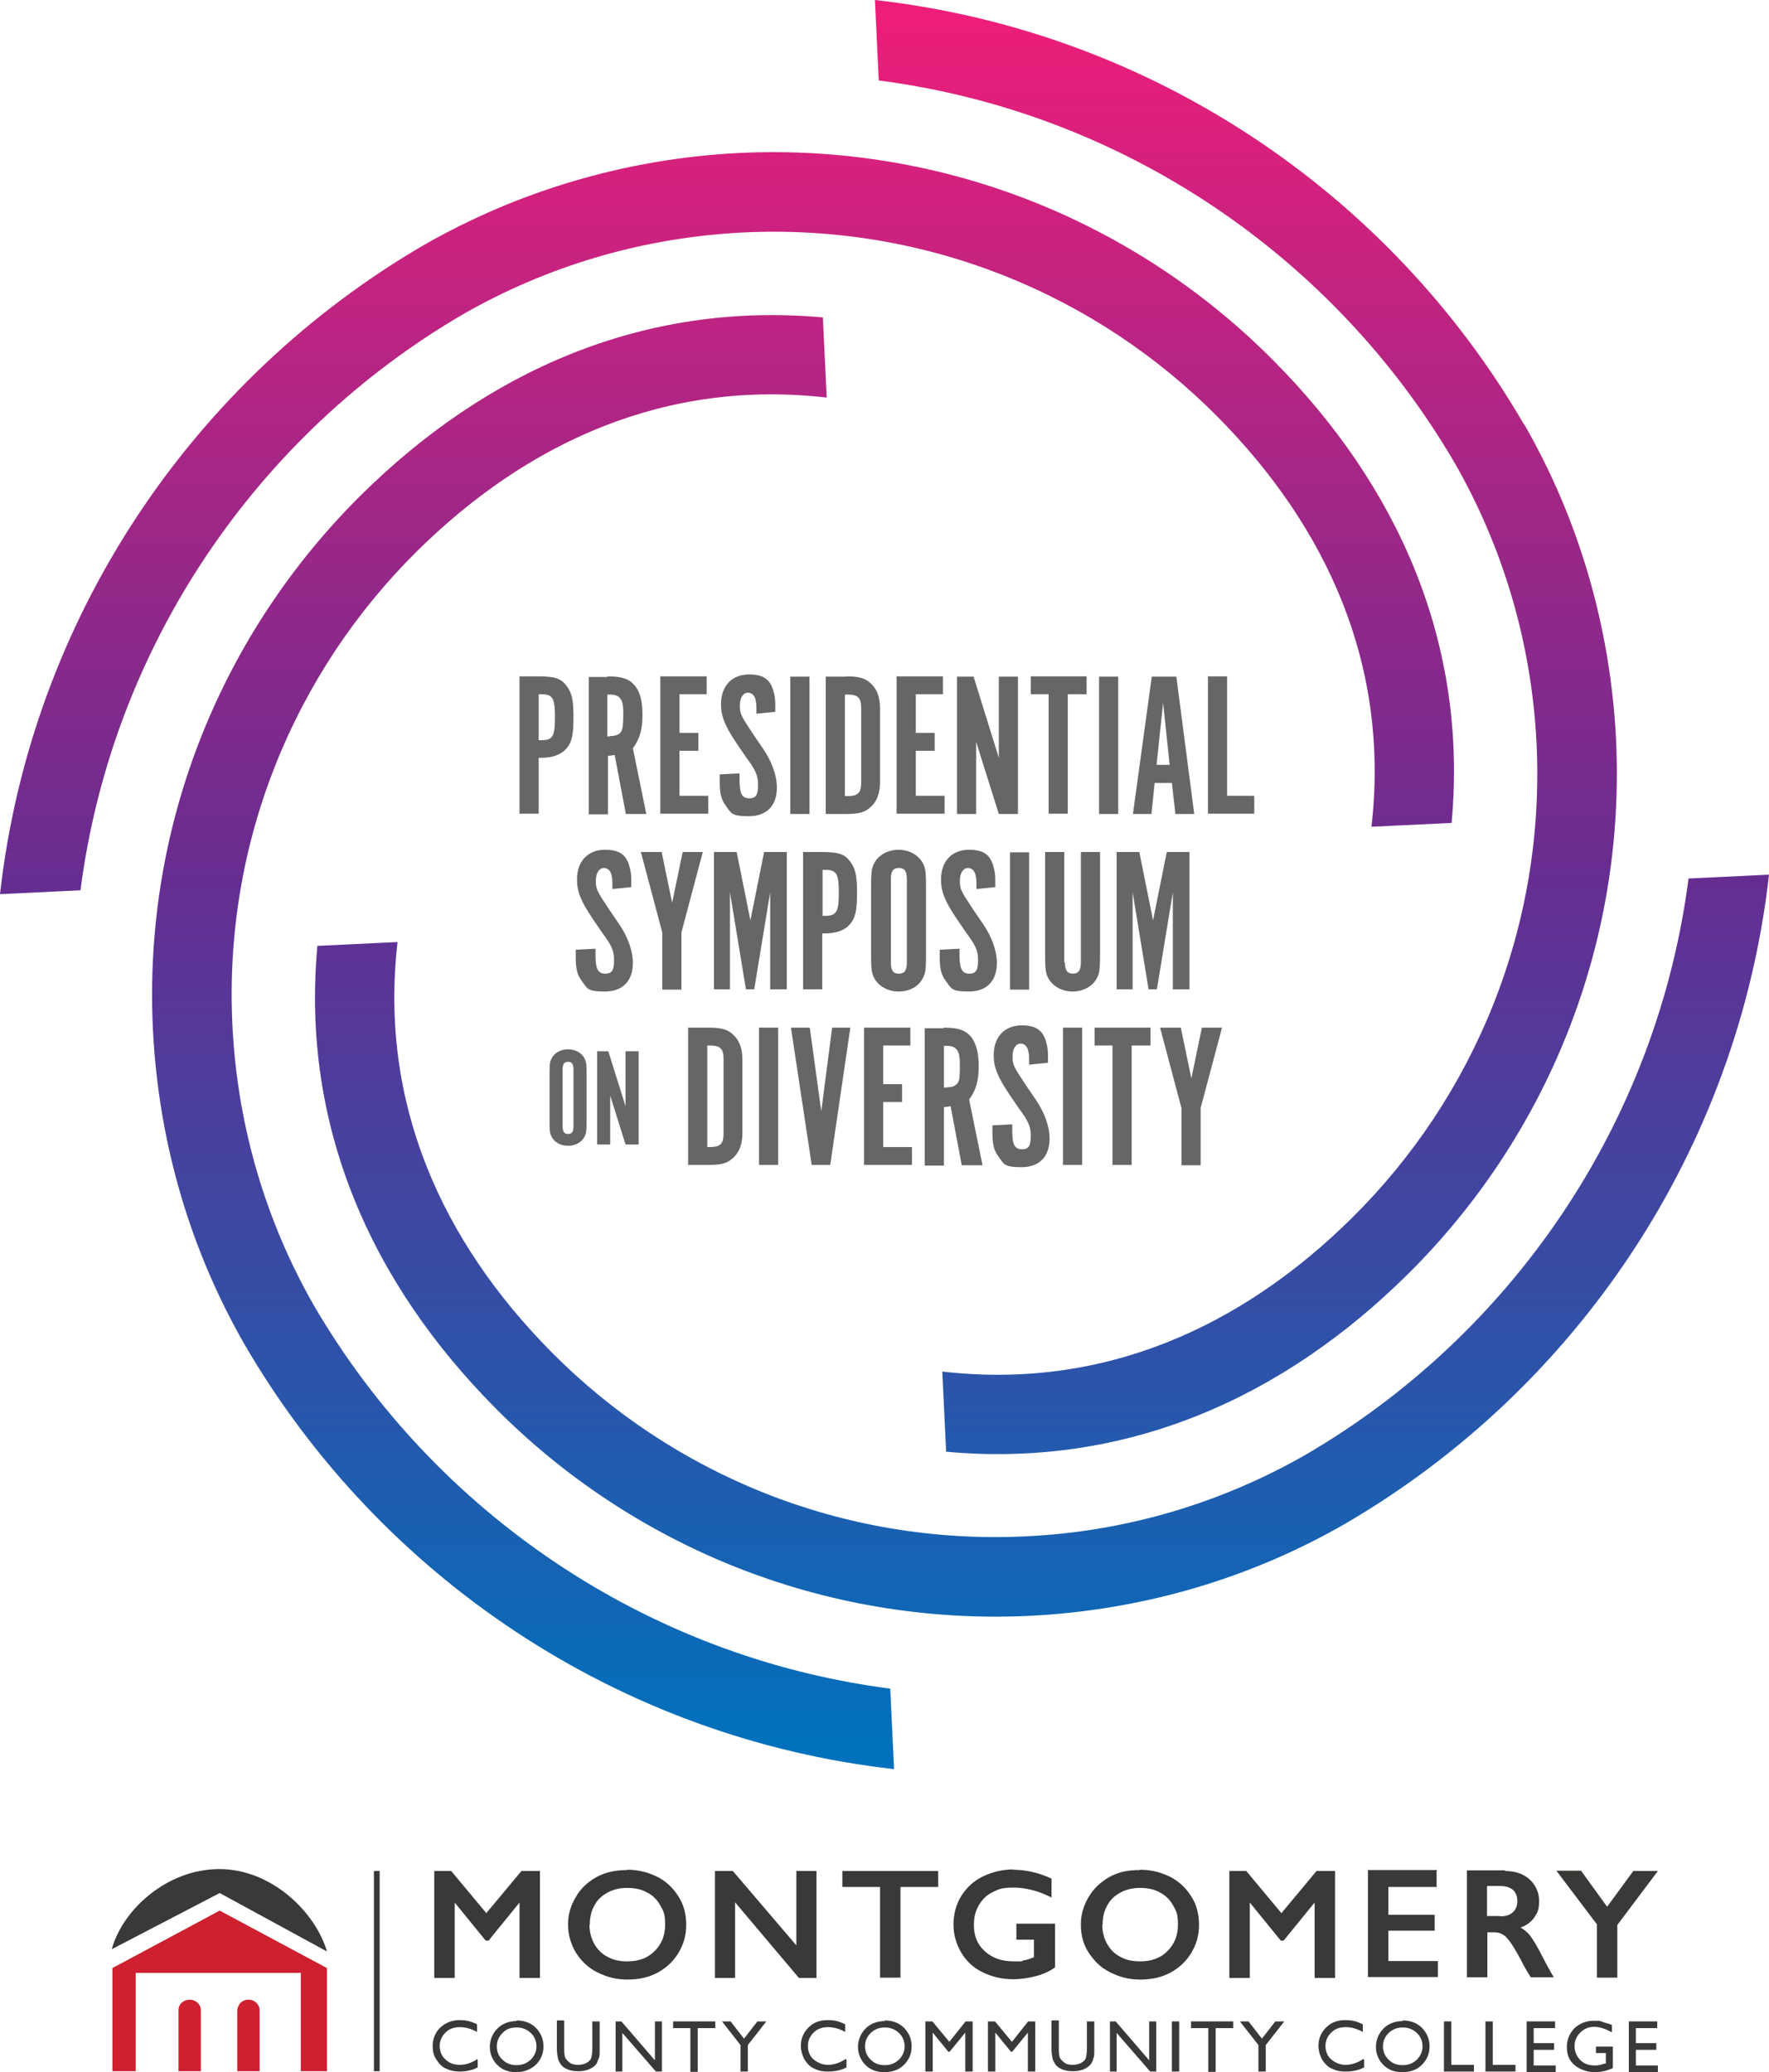 <?xml version="1.0" encoding="UTF-8"?>
<svg id="Layer_1" xmlns="http://www.w3.org/2000/svg" version="1.1" xmlns:xlink="http://www.w3.org/1999/xlink" viewBox="0 0 554 648.9">
  <!-- Generator: Adobe Illustrator 29.0.0, SVG Export Plug-In . SVG Version: 2.1.0 Build 186)  -->
  <defs>
    <style>
      .st0 {
        fill: #ce202f;
      }

      .st1 {
        fill: #666;
      }

      .st2 {
        fill: url(#linear-gradient);
        fill-rule: evenodd;
      }

      .st3 {
        fill: #373a36;
      }
    </style>
    <linearGradient id="linear-gradient" x1="277" y1="133.1" x2="277" y2="674.7" gradientTransform="translate(0 -128.2)" gradientUnits="userSpaceOnUse">
      <stop offset="0" stop-color="#ed1e79"/>
      <stop offset=".5" stop-color="#662d91"/>
      <stop offset="1" stop-color="#0071bc"/>
    </linearGradient>
  </defs>
  <g>
    <path class="st1" d="M168.4,211.8c5.2,0,7.2.6,8.9,2.8,1.8,2.3,2.3,4.5,2.3,10s-.5,7.9-2.3,9.9c-1.6,1.8-4.2,2.8-7.8,2.8h-.8v17.5h-6v-43h5.7ZM169.5,231.8c3.6,0,4.3-1.2,4.3-7.2s-.7-7.2-4.3-7.2h-.8v14.4h.8Z"/>
    <path class="st1" d="M190.1,211.8c4.8,0,7,.8,8.8,3,1.6,2,2.3,4.9,2.3,9s-.6,7.3-3,10.5l4.2,20.6h-6.4l-3.5-18.5c-1,.2-1.2.2-2.1.3v18.3h-6v-43h5.9l-.2-.2ZM191,230.5c1.9,0,3-.5,3.6-1.5.4-.8.6-1.9.6-5.8s-.8-5.7-4.2-5.7h-.8v13.1h.8,0Z"/>
    <path class="st1" d="M221.3,211.8v5.6h-8.5v12.1h5.9v5.6h-5.9v14.1h9v5.6h-15v-43h14.5Z"/>
    <path class="st1" d="M231.6,242.2v1.9c0,4.5.8,5.9,3.1,5.9s2.7-1.5,2.7-4.3-.7-4.5-3.7-8.5l-3-4.4c-3.7-5.5-4.9-8.5-4.9-12.3,0-5.7,3.4-9.3,8.8-9.3s7,2.3,7.9,6.3c.3,1.6.3,1.8.3,5.4l-5.9.6c0-2.2,0-3-.2-3.9-.2-1.7-1.2-2.7-2.5-2.7s-2.5,1.4-2.5,4,.3,3.2,4.3,9.2l3,4.4c2.8,4.1,4.3,8.5,4.3,12.1,0,5.7-3.2,9-8.8,9s-5.5-1-7.2-3.3c-1.4-1.9-1.9-3.7-1.9-7.5s0-1.3,0-2.3l5.9-.3h.3Z"/>
    <path class="st1" d="M253.5,254.9h-6v-43h6v43Z"/>
    <path class="st1" d="M265,211.8c4.2,0,6.1.6,7.9,2.4,1.8,1.7,2.7,4.3,2.7,7.6v23.2c0,3.2-.9,5.8-2.7,7.5-1.8,1.8-3.7,2.4-7.9,2.4h-6.4v-43h6.4ZM265.4,249.3c3.3,0,4.3-1,4.3-4.3v-23.2c0-3.3-1-4.3-4.3-4.3h-.8v31.8h.8Z"/>
    <path class="st1" d="M295.3,211.8v5.6h-8.5v12.1h5.9v5.6h-5.9v14.1h9v5.6h-15v-43h14.5Z"/>
    <path class="st1" d="M318.8,254.9h-6l-7.1-22.6v22.6h-6v-43h5.2l7.9,25.4v-25.4h6v43Z"/>
    <path class="st1" d="M328.4,217.4h-5.6v-5.6h17.5v5.6h-5.9v37.4h-6v-37.4h0Z"/>
    <path class="st1" d="M350.2,254.9h-6v-43h6v43Z"/>
    <path class="st1" d="M360.6,254.9h-5.8l5.9-43h7.7l5.6,43h-5.9l-1.1-9.7h-5.4l-1,9.7h0ZM364.3,219.6l-2.1,19.9h4.1l-2.1-19.9h.1Z"/>
    <path class="st1" d="M378.3,211.8h6v37.4h8.5v5.6h-14.5v-43h0Z"/>
    <path class="st1" d="M186.5,297.1v1.9c0,4.5.8,5.9,3.1,5.9s2.7-1.5,2.7-4.3-.7-4.5-3.7-8.5l-3-4.4c-3.7-5.5-4.9-8.5-4.9-12.3,0-5.7,3.4-9.3,8.8-9.3s7,2.3,7.9,6.3c.3,1.6.3,1.8.3,5.4l-5.9.6c0-2.2,0-3-.2-3.9-.2-1.7-1.2-2.7-2.5-2.7s-2.5,1.4-2.5,4,.3,3.2,4.3,9.2l3,4.4c2.8,4.1,4.3,8.5,4.3,12.1,0,5.7-3.2,9-8.8,9s-5.5-1-7.2-3.3c-1.4-1.9-1.9-3.7-1.9-7.5s0-1.3,0-2.3l5.9-.3h.3Z"/>
    <path class="st1" d="M200.7,266.8h6.5l3.3,15.9,3.3-15.9h6.3l-6.7,25.2v17.9h-6v-17.9l-6.7-25.2h0Z"/>
    <path class="st1" d="M239.2,266.8h7.2v43h-5.2v-30.4l-5,30.4h-2.6l-5-30.4v30.4h-5v-43h7.1l4.3,21.4,4.3-21.4h-.1Z"/>
    <path class="st1" d="M257.2,266.8c5.2,0,7.2.6,8.9,2.8,1.8,2.3,2.3,4.5,2.3,10s-.5,7.9-2.3,9.9c-1.5,1.8-4.2,2.8-7.8,2.8h-.8v17.5h-6v-43h5.7,0ZM258.4,286.8c3.5,0,4.3-1.2,4.3-7.2s-.7-7.2-4.3-7.2h-.8v14.4h.8Z"/>
    <path class="st1" d="M290,298.9c0,5.2-.2,6.2-1.4,8.1-1.4,2.2-4.1,3.5-7.2,3.5s-5.7-1.4-7.2-3.5c-1.2-1.9-1.4-3-1.4-8.1v-21.2c0-5.1.2-6.2,1.4-8.1,1.4-2.1,4.1-3.5,7.2-3.5s5.7,1.4,7.2,3.5c1.2,1.9,1.4,3,1.4,8.1v21.2ZM284,275.3c0-2.5-.7-3.5-2.5-3.5s-2.5,1-2.5,3.5v26.1c0,2.5.7,3.5,2.5,3.5s2.5-1,2.5-3.5v-26.1Z"/>
    <path class="st1" d="M300.5,297.1v1.9c0,4.5.8,5.9,3.1,5.9s2.7-1.5,2.7-4.3-.7-4.5-3.7-8.5l-3-4.4c-3.7-5.5-4.9-8.5-4.9-12.3,0-5.7,3.4-9.3,8.8-9.3s7,2.3,7.9,6.3c.3,1.6.3,1.8.3,5.4l-5.9.6c0-2.2,0-3-.2-3.9-.2-1.7-1.2-2.7-2.5-2.7s-2.5,1.4-2.5,4,.3,3.2,4.3,9.2l3,4.4c2.8,4.1,4.3,8.5,4.3,12.1,0,5.7-3.2,9-8.8,9s-5.5-1-7.2-3.3c-1.4-1.9-1.9-3.7-1.9-7.5s0-1.3,0-2.3l5.9-.3h.3Z"/>
    <path class="st1" d="M322.3,309.9h-6v-43h6v43Z"/>
    <path class="st1" d="M333.5,301.4c0,2.5.8,3.5,2.5,3.5s2.5-1,2.5-3.5v-34.6h6v32.1c0,5.1-.2,6.2-1.4,8.1-1.4,2.1-4.1,3.5-7.2,3.5s-5.7-1.4-7.2-3.5c-1.2-1.9-1.4-3-1.4-8.1v-32.1h6v34.6h.2Z"/>
    <path class="st1" d="M365.3,266.8h7.2v43h-5.2v-30.4l-5,30.4h-2.6l-5-30.4v30.4h-5v-43h7.1l4.3,21.4,4.3-21.4h0Z"/>
    <path class="st1" d="M183.7,350.9c0,3.5-.1,4.2-.9,5.5-1,1.5-2.8,2.4-4.9,2.4s-3.9-.9-4.9-2.4c-.8-1.3-.9-2-.9-5.5v-14.4c0-3.5.1-4.2.9-5.5,1-1.5,2.8-2.4,4.9-2.4s3.9.9,4.9,2.4c.8,1.3.9,2,.9,5.5v14.4ZM179.6,334.9c0-1.7-.5-2.4-1.7-2.4s-1.7.7-1.7,2.4v17.8c0,1.7.5,2.4,1.7,2.4s1.7-.7,1.7-2.4v-17.8Z"/>
    <path class="st1" d="M200,358.4h-4.1l-4.8-15.3v15.3h-4.1v-29.2h3.5l5.4,17.2v-17.2h4.1v29.2h0Z"/>
    <path class="st1" d="M221.9,321.8c4.2,0,6.1.6,7.9,2.4,1.8,1.7,2.7,4.3,2.7,7.5v23.2c0,3.2-.9,5.8-2.7,7.5-1.8,1.8-3.7,2.4-7.9,2.4h-6.4v-43h6.4ZM222.3,359.2c3.3,0,4.3-1,4.3-4.3v-23.2c0-3.3-1-4.3-4.3-4.3h-.8v31.8h.8Z"/>
    <path class="st1" d="M243.7,364.8h-6v-43h6v43Z"/>
    <path class="st1" d="M254.2,364.8l-6.5-43h5.9l3.6,26.2,3.4-26.2h5.7l-6.3,43h-5.9,0Z"/>
    <path class="st1" d="M285.1,321.8v5.6h-8.5v12.1h5.9v5.6h-5.9v14.1h9v5.6h-15v-43h14.5Z"/>
    <path class="st1" d="M295.4,321.8c4.8,0,7,.8,8.8,3,1.5,2,2.3,4.9,2.3,9s-.6,7.3-3,10.5l4.2,20.6h-6.5l-3.5-18.5c-1,.2-1.2.2-2.1.3v18.3h-6v-43h5.9v-.2ZM296.4,340.5c1.9,0,3-.5,3.6-1.5.5-.8.6-1.9.6-5.8s-.8-5.7-4.2-5.7h-.8v13.1h.8Z"/>
    <path class="st1" d="M317,352.1v1.9c0,4.5.8,5.9,3.1,5.9s2.7-1.5,2.7-4.3-.7-4.5-3.7-8.5l-3-4.4c-3.7-5.5-4.9-8.5-4.9-12.3,0-5.7,3.4-9.3,8.8-9.3s7,2.3,7.9,6.3c.3,1.6.3,1.8.3,5.4l-5.9.6c0-2.2,0-3-.2-3.9-.2-1.7-1.2-2.7-2.5-2.7s-2.5,1.4-2.5,4,.3,3.2,4.3,9.2l3,4.4c2.8,4.1,4.3,8.5,4.3,12.1,0,5.7-3.2,9-8.8,9s-5.5-1-7.2-3.3c-1.4-1.9-1.9-3.7-1.9-7.5s0-1.3,0-2.3l5.9-.3h.3Z"/>
    <path class="st1" d="M338.9,364.8h-6v-43h6v43Z"/>
    <path class="st1" d="M348.4,327.4h-5.6v-5.6h17.5v5.6h-5.9v37.4h-6v-37.4h0Z"/>
    <path class="st1" d="M363.3,321.8h6.5l3.3,15.9,3.3-15.9h6.3l-6.7,25.2v17.9h-6v-17.9l-6.7-25.2h0Z"/>
  </g>
  <g>
    <g>
      <path class="st3" d="M68.8,592.8l33.6,18.3c-3.6-12.3-17.3-25.8-33.7-25.8s-30.3,12.7-33.7,25.1l34-17.7h-.1Z"/>
      <polygon class="st0" points="68.8 598.3 35.2 616.3 35.2 648.6 42.5 648.6 42.5 617.8 94.2 617.8 94.2 648.6 102.4 648.6 102.4 616.3 68.8 598.3"/>
      <path class="st0" d="M62.9,648.6v-19.1h0c0-1.8-1.5-3.3-3.5-3.3s-3.5,1.4-3.5,3.3h0v19.1h6.9,0Z"/>
      <path class="st0" d="M74.5,648.6h6.8v-19.1h0c0-1.8-1.5-3.3-3.5-3.3s-3.3,1.4-3.5,3.3h0v19.1h.1Z"/>
    </g>
    <rect class="st3" x="117.1" y="585.9" width="1.8" height="62.7"/>
    <g>
      <path class="st3" d="M141.3,585.9l11,13.2,11-13.2h5.8v33.5h-6.4v-23.5h-.1l-9.6,11.8h-.9l-9.6-11.8h-.1v23.5h-6.4v-33.5h5.8-.4Z"/>
      <path class="st3" d="M196.4,585.5c3.5,0,6.5.8,9.4,2.2,2.8,1.4,5,3.5,6.7,6.2s2.4,5.6,2.4,8.9-.8,6-2.4,8.7-3.8,4.7-6.5,6.2c-2.8,1.5-5.9,2.2-9.5,2.2s-6.5-.8-9.5-2.3-5-3.6-6.7-6.2c-1.5-2.6-2.4-5.5-2.4-8.7s.8-5.9,2.4-8.6c1.5-2.7,3.7-4.7,6.5-6.3,2.8-1.5,5.9-2.2,9.6-2.2h0ZM184.6,602.7c0,2.2.5,4.2,1.5,6s2.4,3.2,4.2,4.1c1.8,1,3.8,1.4,6.2,1.4,3.5,0,6.3-1,8.5-3.2s3.3-4.9,3.3-8.3-.5-4.2-1.5-6-2.4-3.2-4.2-4.1c-1.8-1-3.8-1.4-6.2-1.4s-4.4.5-6.2,1.5c-1.8,1-3.2,2.3-4.1,4.1-1,1.8-1.4,3.7-1.4,6h-.1Z"/>
      <path class="st3" d="M229.5,585.9l19.9,23.3v-23.3h6.3v33.5h-5.5l-20-23.7v23.7h-6.3v-33.5h5.6Z"/>
      <path class="st3" d="M293.8,585.9v5h-11.8v28.4h-6.4v-28.4h-11.8v-5h30.1-.1Z"/>
      <path class="st3" d="M317.1,585.5c4.1,0,8.2.9,12.2,2.8v5.9c-4.1-2.1-8.1-3.1-11.9-3.1s-4.6.5-6.5,1.4-3.3,2.3-4.4,4.2-1.5,3.8-1.5,6.2c0,3.5,1.2,6.2,3.5,8.2,2.3,2.1,5.3,3.1,9,3.1s2.1,0,3-.3c.9-.1,2.1-.5,3.3-1v-5.5h-5.5v-5h12.1v13.7c-1.7,1.2-3.6,2.1-5.9,2.7s-4.7,1-7.2,1c-3.6,0-6.7-.8-9.6-2.2s-5.1-3.5-6.7-6.2c-1.5-2.6-2.4-5.5-2.4-8.7s.8-6.3,2.4-8.9c1.7-2.7,3.8-4.7,6.8-6.2,3-1.4,6.2-2.2,9.6-2.2h-.1Z"/>
      <path class="st3" d="M357,585.5c3.5,0,6.5.8,9.4,2.2,2.8,1.4,5,3.5,6.7,6.2,1.7,2.7,2.4,5.6,2.4,8.9s-.8,6-2.4,8.7-3.8,4.7-6.5,6.2c-2.8,1.5-5.9,2.2-9.5,2.2s-6.5-.8-9.5-2.3-5-3.6-6.7-6.2-2.4-5.5-2.4-8.7.8-5.9,2.4-8.6,3.7-4.7,6.5-6.3,5.9-2.2,9.6-2.2h0ZM345.2,602.7c0,2.2.5,4.2,1.5,6,1,1.8,2.4,3.2,4.2,4.1,1.8,1,3.8,1.4,6.2,1.4,3.5,0,6.3-1,8.5-3.2s3.3-4.9,3.3-8.3-.5-4.2-1.5-6c-1-1.8-2.4-3.2-4.2-4.1-1.8-1-3.8-1.4-6.2-1.4s-4.4.5-6.2,1.5-3.2,2.3-4.1,4.1c-1,1.8-1.4,3.7-1.4,6h-.1Z"/>
      <path class="st3" d="M390.3,585.9l11,13.2,11-13.2h5.8v33.5h-6.4v-23.5h-.1l-9.6,11.8h-.9l-9.6-11.8h-.1v23.5h-6.4v-33.5h5.9-.5Z"/>
      <path class="st3" d="M449.9,585.9v5h-15.1v8.7h14.5v5h-14.5v9.5h15.5v5h-21.9v-33.5h21.6v.3Z"/>
      <path class="st3" d="M471.3,585.9c3.2,0,5.8.9,7.7,2.6,1.9,1.8,3,4,3,6.8s-.5,3.6-1.4,5-2.4,2.6-4.4,3.3c1,.6,2.1,1.4,2.8,2.3s1.9,2.7,3.1,5c2.1,4.1,3.6,6.8,4.5,8.3h-7.2c-.5-.8-1.2-1.9-2.1-3.5-1.8-3.6-3.2-5.9-4.1-7.2s-1.7-2.2-2.4-2.6c-.8-.5-1.7-.8-2.7-.8h-2.3v14.1h-6.4v-33.5h12.1-.1ZM469.8,600.1c1.7,0,3.1-.4,4-1.3,1-.9,1.4-2.1,1.4-3.5s-.5-2.7-1.4-3.5c-1-.8-2.3-1.2-4.1-1.2h-4v9.4h4.1Z"/>
      <path class="st3" d="M495.2,585.9l8.1,11.2,8.2-11.2h7.7l-12.7,16.9v16.5h-6.4v-16.7l-12.7-16.8h7.8Z"/>
    </g>
    <g>
      <path class="st3" d="M149.6,645v2.4c-1.7.9-3.6,1.3-5.6,1.3s-3.2-.4-4.5-1-2.2-1.7-3-3-1-2.6-1-4c0-2.3.8-4.2,2.4-5.8,1.7-1.5,3.6-2.3,6-2.3s3.5.4,5.5,1.3v2.4c-1.8-1-3.6-1.5-5.4-1.5s-3.3.5-4.5,1.7c-1.2,1.2-1.8,2.6-1.8,4.2s.6,3.2,1.8,4.2c1.2,1.2,2.7,1.7,4.5,1.7s3.7-.6,5.5-1.8h0Z"/>
      <path class="st3" d="M161.8,632.7c2.4,0,4.5.8,6,2.3s2.4,3.5,2.4,5.8-.8,4.2-2.4,5.8c-1.7,1.5-3.7,2.3-6.2,2.3s-4.4-.8-5.9-2.3-2.3-3.5-2.3-5.6.8-4.2,2.4-5.8c1.5-1.5,3.6-2.3,6-2.3h-.1ZM161.8,634.9c-1.8,0-3.3.5-4.4,1.7-1.2,1.2-1.8,2.6-1.8,4.2s.5,3.1,1.8,4.2c1.2,1.2,2.6,1.7,4.4,1.7s3.2-.6,4.4-1.7c1.2-1.2,1.8-2.6,1.8-4.2s-.6-3.1-1.8-4.2-2.6-1.7-4.4-1.7h0Z"/>
      <path class="st3" d="M185.5,633h2.3v8.9c0,1.2,0,2.2-.3,2.7s-.4,1.2-.6,1.5-.5.8-.9,1c-1.3,1-2.8,1.5-4.9,1.5s-3.7-.5-4.9-1.5c-.4-.4-.6-.6-.9-1.2-.3-.4-.5-.9-.6-1.5s-.3-1.5-.3-2.8v-8.9h2.3v8.9c0,1.5.1,2.6.5,3.1s.9,1,1.5,1.4,1.5.5,2.4.5c1.3,0,2.4-.4,3.2-1,.4-.4.8-.8.9-1.3.1-.5.3-1.4.3-2.6v-8.9h-.1Z"/>
      <path class="st3" d="M205.1,633h2.2v15.7h-1.9l-10.5-12.1v12.1h-2.1v-15.7h1.8l10.5,12.2v-12.2h0Z"/>
      <path class="st3" d="M210.9,633h13.1v2.1h-5.5v13.7h-2.3v-13.7h-5.4v-2.1h.1Z"/>
      <path class="st3" d="M237.3,633h2.7l-5.8,7.4v8.3h-2.3v-8.3l-5.8-7.4h2.7l4.2,5.4,4.2-5.4h0Z"/>
      <path class="st3" d="M265.1,645v2.4c-1.7.9-3.6,1.3-5.8,1.3s-3.2-.4-4.5-1-2.2-1.7-3-3c-.6-1.3-1-2.6-1-4,0-2.3.8-4.2,2.4-5.8s3.6-2.3,6-2.3,3.5.4,5.5,1.3v2.4c-1.8-1-3.6-1.5-5.4-1.5s-3.3.5-4.5,1.7-1.8,2.6-1.8,4.2.6,3.2,1.8,4.2,2.7,1.7,4.5,1.7,3.7-.6,5.5-1.8h.1Z"/>
      <path class="st3" d="M277.1,632.7c2.4,0,4.5.8,6,2.3s2.4,3.5,2.4,5.8-.8,4.2-2.4,5.8-3.7,2.3-6.2,2.3-4.4-.8-5.9-2.3-2.3-3.5-2.3-5.6.8-4.2,2.4-5.8c1.5-1.5,3.6-2.3,6-2.3h-.1ZM277.2,634.9c-1.8,0-3.2.5-4.5,1.7-1.2,1.2-1.8,2.6-1.8,4.2s.6,3.1,1.8,4.2c1.2,1.2,2.6,1.7,4.4,1.7s3.2-.6,4.4-1.7c1.2-1.2,1.8-2.6,1.8-4.2s-.6-3.1-1.8-4.2-2.6-1.7-4.4-1.7h.1Z"/>
      <path class="st3" d="M302.5,633h2.1v15.7h-2.3v-12.2l-4.9,6h-.4l-4.9-6v12.2h-2.3v-15.7h2.2l5.3,6.4,5.1-6.4h.1Z"/>
      <path class="st3" d="M322.1,633h2.1v15.7h-2.3v-12.2l-4.9,6h-.4l-4.9-6v12.2h-2.3v-15.7h2.2l5.3,6.4,5.1-6.4h.1Z"/>
      <path class="st3" d="M340.4,633h2.3v8.9c0,1.2,0,2.2-.3,2.7-.1.6-.4,1.2-.6,1.5s-.6.8-.9,1c-1.3,1-2.8,1.5-4.9,1.5s-3.7-.5-4.9-1.5c-.4-.4-.6-.6-.9-1.2-.3-.4-.5-.9-.6-1.5s-.3-1.5-.3-2.8v-8.9h2.3v8.9c0,1.5.1,2.6.5,3.1s.9,1,1.5,1.4,1.5.5,2.4.5c1.3,0,2.4-.4,3.2-1,.5-.4.8-.8.9-1.3s.3-1.4.3-2.6v-8.9h-.1Z"/>
      <path class="st3" d="M359.9,633h2.2v15.7h-1.9l-10.5-12.1v12.1h-2.1v-15.7h1.8l10.5,12.2v-12.2h0Z"/>
      <path class="st3" d="M367,633h2.3v15.7h-2.3v-15.7Z"/>
      <path class="st3" d="M373.1,633h13.1v2.1h-5.5v13.7h-2.3v-13.7h-5.4v-2.1h.1Z"/>
      <path class="st3" d="M399.5,633h2.7l-5.8,7.4v8.3h-2.3v-8.3l-5.8-7.4h2.7l4.2,5.4,4.2-5.4h0Z"/>
      <path class="st3" d="M427.2,645v2.4c-1.7.9-3.6,1.3-5.8,1.3s-3.2-.4-4.5-1-2.2-1.7-3-3c-.6-1.3-1-2.6-1-4,0-2.3.8-4.2,2.4-5.8s3.6-2.3,6-2.3,3.5.4,5.5,1.3v2.4c-1.8-1-3.6-1.5-5.4-1.5s-3.3.5-4.5,1.7c-1.2,1.2-1.8,2.6-1.8,4.2s.6,3.2,1.8,4.2,2.7,1.7,4.5,1.7,3.7-.6,5.5-1.8h.1Z"/>
      <path class="st3" d="M439.3,632.7c2.4,0,4.5.8,6,2.3s2.4,3.5,2.4,5.8-.8,4.2-2.4,5.8-3.7,2.3-6.2,2.3-4.4-.8-5.9-2.3-2.3-3.5-2.3-5.6.8-4.2,2.4-5.8c1.5-1.5,3.6-2.3,6-2.3h-.1ZM439.4,634.9c-1.8,0-3.2.5-4.5,1.7-1.2,1.2-1.8,2.6-1.8,4.2s.6,3.1,1.8,4.2c1.2,1.2,2.6,1.7,4.4,1.7s3.2-.6,4.4-1.7c1.2-1.2,1.8-2.6,1.8-4.2s-.6-3.1-1.8-4.2-2.6-1.7-4.4-1.7h.1Z"/>
      <path class="st3" d="M452.2,633h2.3v13.6h7.1v2.1h-9.4v-15.7h0Z"/>
      <path class="st3" d="M465.2,633h2.3v13.6h7.1v2.1h-9.4v-15.7h0Z"/>
      <path class="st3" d="M478.1,633h8.9v2.1h-6.7v4.7h6.4v2.1h-6.4v4.9h6.9v2.1h-9.1v-15.7h0Z"/>
      <path class="st3" d="M499.8,640.9h5.3v6.7c-1.9.9-3.8,1.3-5.8,1.3s-4.6-.8-6.3-2.3-2.3-3.3-2.3-5.6.8-4.2,2.4-5.9c1.7-1.5,3.6-2.3,6-2.3s1.7,0,2.6.3c.8.3,1.8.5,3.1,1v2.3c-1.9-1-3.7-1.7-5.5-1.7s-3.2.6-4.4,1.8-1.8,2.6-1.8,4.2.6,3.2,1.8,4.4,2.7,1.7,4.5,1.7,1.9-.3,3.2-.6h.3v-3.3h-3.1v-2.1h0v.3Z"/>
      <path class="st3" d="M510.1,633h8.9v2.1h-6.7v4.7h6.4v2.1h-6.4v4.9h6.9v2.1h-9.1v-15.7h0Z"/>
    </g>
  </g>
  <path class="st2" d="M76.7,421.2c-16.8-29.2-27-62.7-28.8-98.7-3.2-65.1,22.2-124.9,65.1-167.4,39.1-38.7,88.2-60.8,144.7-55.7l1.2,25.1h0c-50.4-5.8-93.8,13.9-128.5,48.3-38,37.7-60.5,90.8-57.6,148.5,1.6,31.9,10.7,61.6,25.5,87.5h0c37.7,64.6,103.9,110.1,180.5,120l1.2,25.2c-86.3-9.7-161.1-60.3-203.3-132.8h0ZM132.8,76.7h0C60.3,118.9,9.7,193.7,0,280l25.2-1.2c9.9-76.6,55.4-142.9,120-180.5h0c25.9-14.8,55.6-23.9,87.5-25.5,57.7-2.8,110.8,19.6,148.5,57.6,34.5,34.8,54.1,78.1,48.3,128.5h0l25.1-1.2c5.2-56.5-16.9-105.6-55.7-144.7-42.5-42.9-102.4-68.2-167.4-65.1-35.9,1.8-69.5,12.1-98.7,28.8h0ZM477.2,132.8h0C435.1,60.3,360.3,9.7,274,0l1.2,25.2c76.6,9.9,142.9,55.4,180.5,120h0c14.8,25.9,23.9,55.6,25.5,87.5,2.8,57.7-19.6,110.8-57.6,148.5-34.8,34.5-78.1,54.1-128.5,48.3h0l1.2,25.1c56.5,5.2,105.6-16.9,144.7-55.7,42.9-42.5,68.2-102.4,65.1-167.4-1.8-35.9-12-69.5-28.8-98.7h-.1ZM421.2,477.2h0c72.5-42.2,123.1-117,132.8-203.3l-25.2,1.2c-9.9,76.6-55.4,142.9-120,180.5h0c-25.9,14.8-55.6,24-87.5,25.5-57.7,2.8-110.8-19.6-148.5-57.6-34.5-34.8-54.1-78.1-48.3-128.5h0l-25.1,1.2c-5.2,56.5,16.9,105.6,55.7,144.7,42.5,42.9,102.4,68.2,167.4,65.1,36-1.8,69.5-12,98.7-28.8h0Z"/>
</svg>